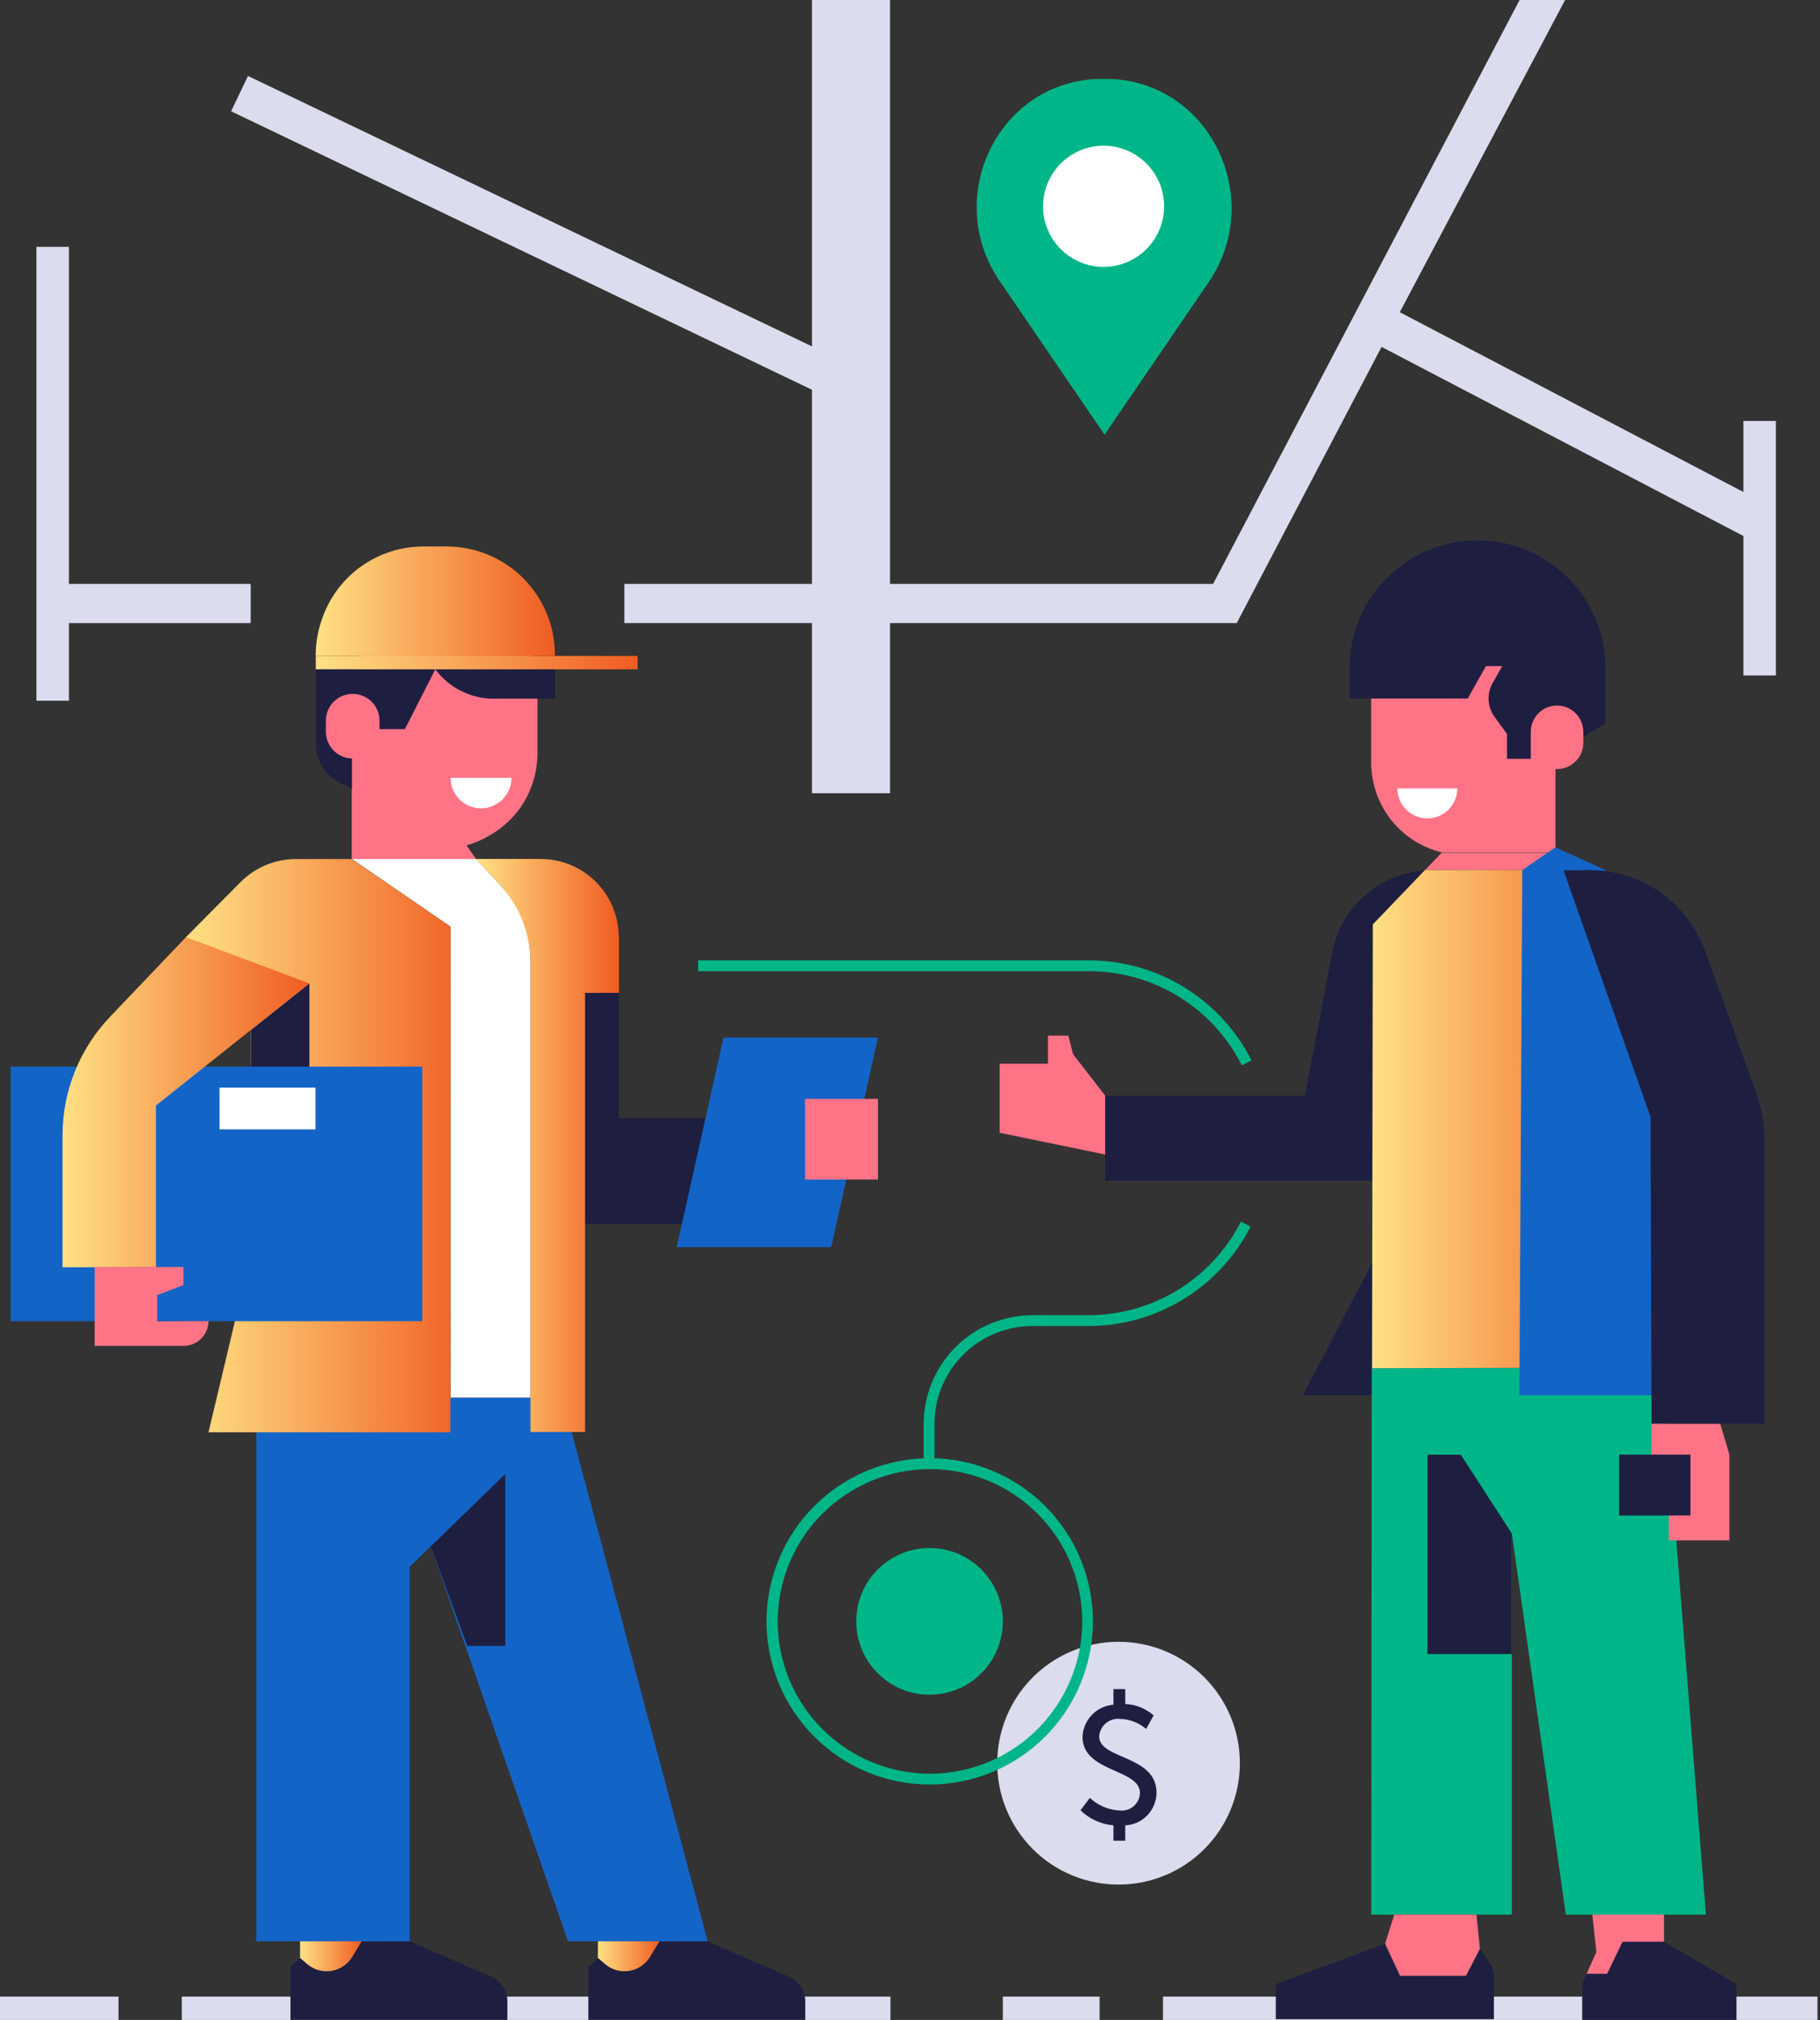 <svg width="403" height="447" viewBox="0 0 403 447" fill="none" xmlns="http://www.w3.org/2000/svg">
<rect x="0" y="0" width="403" height="447" fill="#333333" stroke="none"/>
<path d="M247.67 363.313C240.547 363.313 233.717 366.142 228.68 371.178C223.644 376.214 220.814 383.045 220.814 390.168C220.812 393.696 221.505 397.19 222.853 400.451C224.202 403.711 226.179 406.674 228.673 409.17C231.167 411.666 234.129 413.646 237.388 414.996C240.648 416.347 244.141 417.042 247.67 417.042C251.2 417.045 254.695 416.351 257.957 415.002C261.219 413.652 264.183 411.673 266.679 409.177C269.175 406.68 271.154 403.717 272.504 400.455C273.854 397.194 274.547 393.697 274.544 390.168C274.544 386.639 273.849 383.145 272.498 379.886C271.148 376.626 269.168 373.665 266.672 371.171C264.176 368.677 261.213 366.699 257.953 365.351C254.692 364.002 251.198 363.31 247.67 363.313Z" fill="#DBDCED"/>
<path d="M243.385 384.254C243.426 383.686 243.581 383.133 243.842 382.627C244.102 382.121 244.463 381.673 244.901 381.311C245.34 380.948 245.848 380.678 246.394 380.518C246.939 380.357 247.512 380.309 248.077 380.376C250.177 380.442 252.19 381.23 253.778 382.606L255.446 379.6C253.701 378.066 251.484 377.177 249.163 377.079V373.783H246.546V377.235C244.728 377.376 243.025 378.181 241.763 379.497C240.501 380.813 239.767 382.548 239.701 384.37C239.701 392.242 252.421 391.389 252.421 396.761C252.406 397.32 252.275 397.869 252.035 398.374C251.795 398.88 251.453 399.329 251.029 399.694C250.606 400.059 250.11 400.332 249.575 400.495C249.04 400.657 248.477 400.706 247.922 400.639C245.459 400.539 243.116 399.546 241.33 397.846L239.255 400.6C241.226 402.521 243.803 403.699 246.546 403.935V407.328H249.163V403.935C251.024 403.845 252.779 403.045 254.067 401.699C255.355 400.354 256.078 398.565 256.085 396.702C256.085 388.345 243.385 389.392 243.385 384.254Z" fill="#1E1F40"/>
<path d="M55.514 129.216H9.851V137.883H55.514V129.216Z" fill="#DBDCED"/>
<path d="M242.492 17.49C243.112 17.49 243.733 17.49 244.431 17.49C245.129 17.49 245.672 17.49 246.37 17.49C268.339 18.75 280.031 44.19 267.699 62.339L244.586 96.195L221.454 62.339C208.831 44.151 220.523 18.75 242.492 17.49Z" fill="#00B688"/>
<path d="M244.373 32.246C247.925 32.251 251.33 33.664 253.842 36.176C256.353 38.687 257.766 42.093 257.772 45.645C257.772 49.2 256.361 52.61 253.848 55.126C251.336 57.641 247.928 59.057 244.373 59.062C240.814 59.062 237.402 57.648 234.885 55.132C232.369 52.616 230.955 49.203 230.955 45.645C230.96 42.089 232.376 38.681 234.892 36.169C237.408 33.657 240.818 32.246 244.373 32.246Z" fill="white"/>
<path d="M197.178 441.823H40.254V447H197.178V441.823Z" fill="#DBDCED"/>
<path d="M26.235 441.823H0V447H26.235V441.823Z" fill="#DBDCED"/>
<path d="M151.476 429.607H132.435V442.133H151.476V429.607Z" fill="url(#paint0_linear_188_358)"/>
<path d="M146.027 420.765H132.435V442.114H146.027V420.765Z" fill="url(#paint1_linear_188_358)"/>
<path d="M174.589 437.363L156.672 429.607H146.008L143.952 433.02C143.361 433.993 142.53 434.799 141.539 435.359C140.548 435.919 139.429 436.215 138.29 436.219C136.711 436.225 135.182 435.66 133.986 434.629L132.434 433.311L130.282 435.25V446.981H178.312V442.909C178.304 441.721 177.947 440.562 177.285 439.575C176.623 438.589 175.685 437.82 174.589 437.363Z" fill="#1E1F40"/>
<path d="M85.529 429.607H66.488V442.133H85.529V429.607Z" fill="url(#paint2_linear_188_358)"/>
<path d="M80.081 420.765H66.488V442.114H80.081V420.765Z" fill="url(#paint3_linear_188_358)"/>
<path d="M108.643 437.363L90.707 429.607H80.062L78.007 433.02C77.416 433.993 76.585 434.799 75.594 435.359C74.602 435.919 73.484 436.215 72.345 436.219C70.76 436.221 69.227 435.657 68.021 434.629L66.489 433.311L64.317 435.25V446.981H112.347V442.909C112.343 441.722 111.99 440.564 111.331 439.577C110.673 438.591 109.737 437.821 108.643 437.363Z" fill="#1E1F40"/>
<path d="M181.743 247.379V270.88H119.985V219.709H137.029V247.379H181.743Z" fill="#1E1F40"/>
<path d="M125.763 429.588V429.568L95.379 342.177L90.706 346.734V429.588H56.773V309.292H124.542L156.71 429.588H125.763Z" fill="#1364C7"/>
<path d="M184.05 275.979H149.846L160.2 229.618H194.404L184.05 275.979Z" fill="#1364C7"/>
<path d="M95.38 342.196L111.881 326.18V364.224H103.466L95.38 342.196Z" fill="#1E1F40"/>
<path d="M110.93 196.015L105.404 190.062H77.89L99.762 205.07V309.272H117.465V212.554C117.453 206.414 115.119 200.505 110.93 196.015Z" fill="white"/>
<path d="M99.762 205.089L77.89 190.101H65.558C63.273 190.098 61.011 190.547 58.901 191.422C56.792 192.297 54.876 193.581 53.264 195.2L41.145 207.416L55.494 227.039L55.397 278.17L46.168 316.95H99.723L99.762 205.089Z" fill="url(#paint4_linear_188_358)"/>
<path d="M68.506 217.615V257.442L55.495 247.107L55.534 227.931L68.506 217.615Z" fill="#1E1F40"/>
<path d="M93.519 236.036H2.366V292.364H93.519V236.036Z" fill="#1364C7"/>
<path d="M69.862 240.67H48.61V249.919H69.862V240.67Z" fill="white"/>
<path d="M41.185 207.377L24.354 225.022C17.612 232.085 13.848 241.473 13.845 251.238V280.439H34.534V244.645L68.486 217.615L41.185 207.377Z" fill="url(#paint5_linear_188_358)"/>
<path d="M46.168 292.345C46.158 293.797 45.577 295.187 44.55 296.214C43.523 297.241 42.133 297.822 40.681 297.832H20.961V280.381H40.623V284.395L34.806 286.586V292.403L46.168 292.345Z" fill="#FF7387"/>
<path d="M119.016 150.429V166.969C118.973 169.001 118.646 171.017 118.047 172.96C117.041 176.233 115.227 179.2 112.772 181.588C110.116 184.166 106.867 186.051 103.31 187.076L105.404 190.081H77.89V186.902V151.456C78.099 148.993 78.756 146.587 79.829 144.359C79.943 144.056 80.086 143.764 80.255 143.487C82.01 140.095 84.672 137.257 87.945 135.288C91.218 133.32 94.973 132.298 98.792 132.338C102.53 132.394 106.183 133.46 109.364 135.423C112.545 137.385 115.137 140.172 116.864 143.487C117.978 145.659 118.706 148.008 119.016 150.429Z" fill="#FF7387"/>
<path d="M99.762 172.126C99.762 173.916 100.473 175.632 101.738 176.897C103.004 178.163 104.72 178.874 106.51 178.874C108.3 178.874 110.016 178.163 111.281 176.897C112.547 175.632 113.258 173.916 113.258 172.126H99.685H99.762Z" fill="white"/>
<path d="M141.18 145.154H69.921V148.121H141.18V145.154Z" fill="url(#paint6_linear_188_358)"/>
<path d="M122.875 145.154H69.901C69.896 142.068 70.475 139.009 71.608 136.138C73.318 131.682 76.335 127.847 80.261 125.135C84.188 122.422 88.843 120.959 93.615 120.936H99.18C105.533 121.008 111.598 123.599 116.041 128.14C120.484 132.682 122.942 138.801 122.875 145.154Z" fill="url(#paint7_linear_188_358)"/>
<path d="M96.388 148.121L89.659 161.345H82.543V163.885H77.928V174.55L75.252 173.212C73.659 172.427 72.317 171.212 71.378 169.704C70.439 168.196 69.941 166.456 69.939 164.68V148.121H96.388Z" fill="#1E1F40"/>
<path d="M78.103 153.55C77.321 153.548 76.545 153.7 75.822 153.998C75.099 154.296 74.442 154.735 73.888 155.288C73.335 155.841 72.897 156.499 72.598 157.222C72.3 157.946 72.148 158.721 72.15 159.503V161.907C72.15 162.688 72.305 163.461 72.604 164.182C72.903 164.904 73.342 165.558 73.895 166.11C74.448 166.661 75.104 167.098 75.826 167.395C76.549 167.692 77.322 167.843 78.103 167.841H84.037V159.503C84.039 158.722 83.887 157.949 83.59 157.226C83.293 156.504 82.857 155.848 82.305 155.295C81.754 154.742 81.099 154.303 80.378 154.004C79.657 153.704 78.884 153.55 78.103 153.55Z" fill="#FF7387"/>
<path d="M96.388 148.121C97.897 150.137 99.855 151.774 102.106 152.901C104.358 154.029 106.841 154.616 109.36 154.617H122.933V148.121H96.388Z" fill="#1E1F40"/>
<path d="M194.406 243.171H178.254V261.01H194.406V243.171Z" fill="#FF7387"/>
<path d="M137.01 207.377C137.01 205.104 136.562 202.853 135.692 200.754C134.821 198.654 133.546 196.747 131.937 195.14C130.329 193.534 128.42 192.26 126.32 191.392C124.219 190.524 121.968 190.079 119.695 190.081H105.385L110.64 195.704C115.019 200.391 117.458 206.566 117.465 212.981V316.892H129.545V219.709H137.049V207.377H137.01Z" fill="url(#paint8_linear_188_358)"/>
<path d="M402.442 441.823H257.521V447H402.442V441.823Z" fill="#DBDCED"/>
<path d="M243.482 441.823H222.056V447H243.482V441.823Z" fill="#DBDCED"/>
<path d="M288.932 242.454L294.943 210.887C295.923 205.727 298.673 201.071 302.719 197.722C306.765 194.373 311.854 192.542 317.106 192.544H320.305L329.128 261.282H244.703V242.454H288.932Z" fill="#1E1F40"/>
<path d="M368.47 436.801H351.31L353.481 431.973L351.387 412.33L352.783 411.981H368.45L368.47 436.801Z" fill="#FF7387"/>
<path d="M384.506 439.031L368.471 429.685H359.28L355.848 436.82H351.291L350.748 438.236C350.497 438.784 350.359 439.378 350.341 439.981V447H384.506V439.031Z" fill="#1E1F40"/>
<path d="M306.964 273.497L316.077 308.749H288.485L295.873 294.652L306.964 273.497Z" fill="#1E1F40"/>
<path d="M303.63 423.693L303.746 302.776L368.141 302.641L377.739 423.693H346.715L334.77 339.365V423.693H303.63Z" fill="#00B688"/>
<path d="M315.535 192.544H344.407V188.704H319.219L315.535 192.544Z" fill="#FF7387"/>
<path d="M303.805 302.777L365.717 302.621V221.687L344.408 192.544H315.516L303.979 204.566L303.805 302.777Z" fill="url(#paint9_linear_188_358)"/>
<path d="M303.61 152.736V169.062C303.653 171.036 303.973 172.994 304.56 174.879C305.571 178.113 307.37 181.045 309.796 183.411C312.416 185.959 315.669 187.759 319.219 188.627H344.426V153.725C344.199 151.295 343.542 148.925 342.487 146.725C342.373 146.427 342.23 146.142 342.061 145.872C340.307 142.515 337.658 139.71 334.406 137.769C331.154 135.828 327.427 134.827 323.64 134.878C319.94 134.924 316.321 135.97 313.167 137.905C310.013 139.841 307.441 142.593 305.724 145.872C304.622 148.018 303.906 150.341 303.61 152.736Z" fill="#FF7387"/>
<path d="M322.69 174.472C322.69 176.231 321.992 177.918 320.748 179.162C319.505 180.405 317.818 181.103 316.059 181.103C314.3 181.103 312.614 180.405 311.37 179.162C310.126 177.918 309.428 176.231 309.428 174.472H322.69Z" fill="white"/>
<path d="M344.407 187.502L355.479 192.544L389.625 302.641C383.63 306.62 376.596 308.744 369.401 308.749H336.438L337.077 192.544L344.407 187.502Z" fill="#1364C7"/>
<path d="M306.713 430.092V440.718H327.693V431.275L326.937 423.693H308.729L306.713 430.092Z" fill="#FF7387"/>
<path d="M306.693 430.131L310.009 437.227H324.609L327.692 431.274L329.631 433.989C330.389 435.039 330.797 436.301 330.795 437.596V446.825H282.494V439.069L306.693 430.131Z" fill="#1E1F40"/>
<path d="M221.357 235.396V250.675L244.722 255.484V242.454L237.606 233.282L236.559 229.171H232.041V235.396H221.357Z" fill="#FF7387"/>
<path d="M323.465 321.914L334.769 339.366V366.027H316.077V321.914H323.465Z" fill="#1E1F40"/>
<path d="M380.899 315.031L382.935 321.895V340.858H369.536V326.044H365.697V315.031H380.899Z" fill="#FF7387"/>
<path d="M358.523 335.371H374.307V321.895H358.523V335.371Z" fill="#1E1F40"/>
<path d="M355.498 147.791V160.162L342.196 167.918H333.703V162.431L330.95 158.669C330.16 157.587 329.7 156.299 329.624 154.961C329.549 153.623 329.861 152.291 330.523 151.126L332.637 147.404H329.03L324.997 154.578H298.82V147.888C298.82 144.167 299.554 140.481 300.979 137.043C302.403 133.605 304.492 130.481 307.125 127.85C309.757 125.219 312.882 123.133 316.322 121.71C319.761 120.288 323.447 119.557 327.169 119.559C334.665 119.559 341.856 122.53 347.166 127.822C352.476 133.114 355.472 140.295 355.498 147.791Z" fill="#1E1F40"/>
<path d="M344.775 156.129C346.318 156.129 347.797 156.742 348.888 157.833C349.979 158.924 350.592 160.403 350.592 161.946V164.37C350.592 165.913 349.979 167.392 348.888 168.483C347.797 169.574 346.318 170.187 344.775 170.187H338.958V161.966C338.955 161.2 339.104 160.442 339.395 159.734C339.686 159.026 340.114 158.382 340.655 157.84C341.195 157.298 341.837 156.867 342.544 156.574C343.251 156.28 344.01 156.129 344.775 156.129Z" fill="#FF7387"/>
<path d="M352.027 192.544C357.623 192.539 363.084 194.263 367.662 197.48C372.24 200.698 375.712 205.252 377.603 210.518L388.965 242.086C390.092 245.228 390.669 248.54 390.671 251.877V315.05H365.697L365.484 247.185L346.21 192.602L352.027 192.544Z" fill="#1E1F40"/>
<path d="M15.26 54.622H8.066V155.063H15.26V54.622Z" fill="#DBDCED"/>
<path d="M386.038 93.15V108.875L309.951 69.087L346.56 0H336.477L268.611 129.216H197.081V0H179.785V76.649L54.913 16.811L51.171 24.625L179.785 86.247V129.216H138.252V137.883H179.785V175.539H197.081V137.883H273.847L305.918 76.765L386.038 118.609V149.478H393.232V93.15H386.038Z" fill="#DBDCED"/>
<path d="M240.942 291.046H228.61C222.221 291.051 216.096 293.592 211.58 298.111C207.064 302.631 204.527 308.759 204.527 315.147V323.854H206.912V315.147C206.918 309.393 209.205 303.875 213.272 299.804C217.339 295.733 222.855 293.441 228.61 293.431H240.942C248.383 293.444 255.683 291.397 262.031 287.516C268.38 283.634 273.53 278.071 276.911 271.442L274.778 270.337C271.599 276.575 266.755 281.813 260.783 285.468C254.811 289.123 247.944 291.053 240.942 291.046Z" fill="#00B688"/>
<path d="M274.971 235.745L277.124 234.659C273.75 227.988 268.59 222.385 262.219 218.475C255.847 214.565 248.514 212.502 241.039 212.516H154.598V214.92H241.039C248.071 214.899 254.97 216.835 260.963 220.513C266.956 224.191 271.807 229.466 274.971 235.745Z" fill="#00B688"/>
<path d="M205.826 394.899C196.254 394.888 187.076 391.081 180.308 384.313C173.539 377.544 169.732 368.367 169.722 358.795C169.732 349.222 173.539 340.045 180.308 333.276C187.076 326.508 196.254 322.7 205.826 322.69C210.573 322.685 215.273 323.615 219.66 325.427C224.047 327.238 228.035 329.896 231.394 333.249C234.754 336.602 237.421 340.583 239.242 344.966C241.063 349.349 242.003 354.048 242.008 358.795C242.003 363.541 241.063 368.24 239.242 372.623C237.421 377.006 234.754 380.988 231.394 384.34C228.035 387.693 224.047 390.351 219.66 392.162C215.273 393.974 210.573 394.904 205.826 394.899ZM205.826 325.094C196.907 325.13 188.364 328.695 182.064 335.009C175.764 341.324 172.219 349.875 172.204 358.795C172.214 367.734 175.77 376.305 182.091 382.626C188.413 388.948 196.983 392.503 205.923 392.514C214.863 392.503 223.434 388.948 229.755 382.626C236.076 376.305 239.632 367.734 239.642 358.795C239.635 354.361 238.754 349.973 237.051 345.88C235.347 341.788 232.854 338.07 229.714 334.941C226.574 331.812 222.848 329.332 218.749 327.642C214.651 325.953 210.259 325.087 205.826 325.094Z" fill="#00B688"/>
<path d="M205.825 375.024C214.789 375.024 222.055 367.758 222.055 358.794C222.055 349.831 214.789 342.565 205.825 342.565C196.862 342.565 189.596 349.831 189.596 358.794C189.596 367.758 196.862 375.024 205.825 375.024Z" fill="#00B688"/>
<defs>
<linearGradient id="paint0_linear_188_358" x1="132.435" y1="435.87" x2="151.495" y2="435.87" gradientUnits="userSpaceOnUse">
<stop stop-color="#FFE184"/>
<stop offset="1" stop-color="#F05C22"/>
</linearGradient>
<linearGradient id="paint1_linear_188_358" x1="132.435" y1="431.449" x2="146.027" y2="431.449" gradientUnits="userSpaceOnUse">
<stop stop-color="#FFE184"/>
<stop offset="1" stop-color="#F05C22"/>
</linearGradient>
<linearGradient id="paint2_linear_188_358" x1="66.488" y1="435.87" x2="85.529" y2="435.87" gradientUnits="userSpaceOnUse">
<stop stop-color="#FFE184"/>
<stop offset="1" stop-color="#F05C22"/>
</linearGradient>
<linearGradient id="paint3_linear_188_358" x1="66.488" y1="431.449" x2="80.081" y2="431.449" gradientUnits="userSpaceOnUse">
<stop stop-color="#FFE184"/>
<stop offset="1" stop-color="#F05C22"/>
</linearGradient>
<linearGradient id="paint4_linear_188_358" x1="41.184" y1="253.487" x2="105.385" y2="253.487" gradientUnits="userSpaceOnUse">
<stop stop-color="#FFE184"/>
<stop offset="1" stop-color="#F05C22"/>
</linearGradient>
<linearGradient id="paint5_linear_188_358" x1="13.845" y1="243.908" x2="68.486" y2="243.908" gradientUnits="userSpaceOnUse">
<stop stop-color="#FFE184"/>
<stop offset="1" stop-color="#F05C22"/>
</linearGradient>
<linearGradient id="paint6_linear_188_358" x1="69.921" y1="146.647" x2="141.16" y2="146.647" gradientUnits="userSpaceOnUse">
<stop stop-color="#FFE184"/>
<stop offset="1" stop-color="#F05C22"/>
</linearGradient>
<linearGradient id="paint7_linear_188_358" x1="69.901" y1="133.055" x2="122.875" y2="133.055" gradientUnits="userSpaceOnUse">
<stop stop-color="#FFE184"/>
<stop offset="1" stop-color="#F05C22"/>
</linearGradient>
<linearGradient id="paint8_linear_188_358" x1="105.385" y1="253.487" x2="137.01" y2="253.487" gradientUnits="userSpaceOnUse">
<stop stop-color="#FFE184"/>
<stop offset="1" stop-color="#F05C22"/>
</linearGradient>
<linearGradient id="paint9_linear_188_358" x1="303.805" y1="247.65" x2="365.717" y2="247.65" gradientUnits="userSpaceOnUse">
<stop stop-color="#FFE184"/>
<stop offset="1" stop-color="#F05C22"/>
</linearGradient>
</defs>
</svg>
